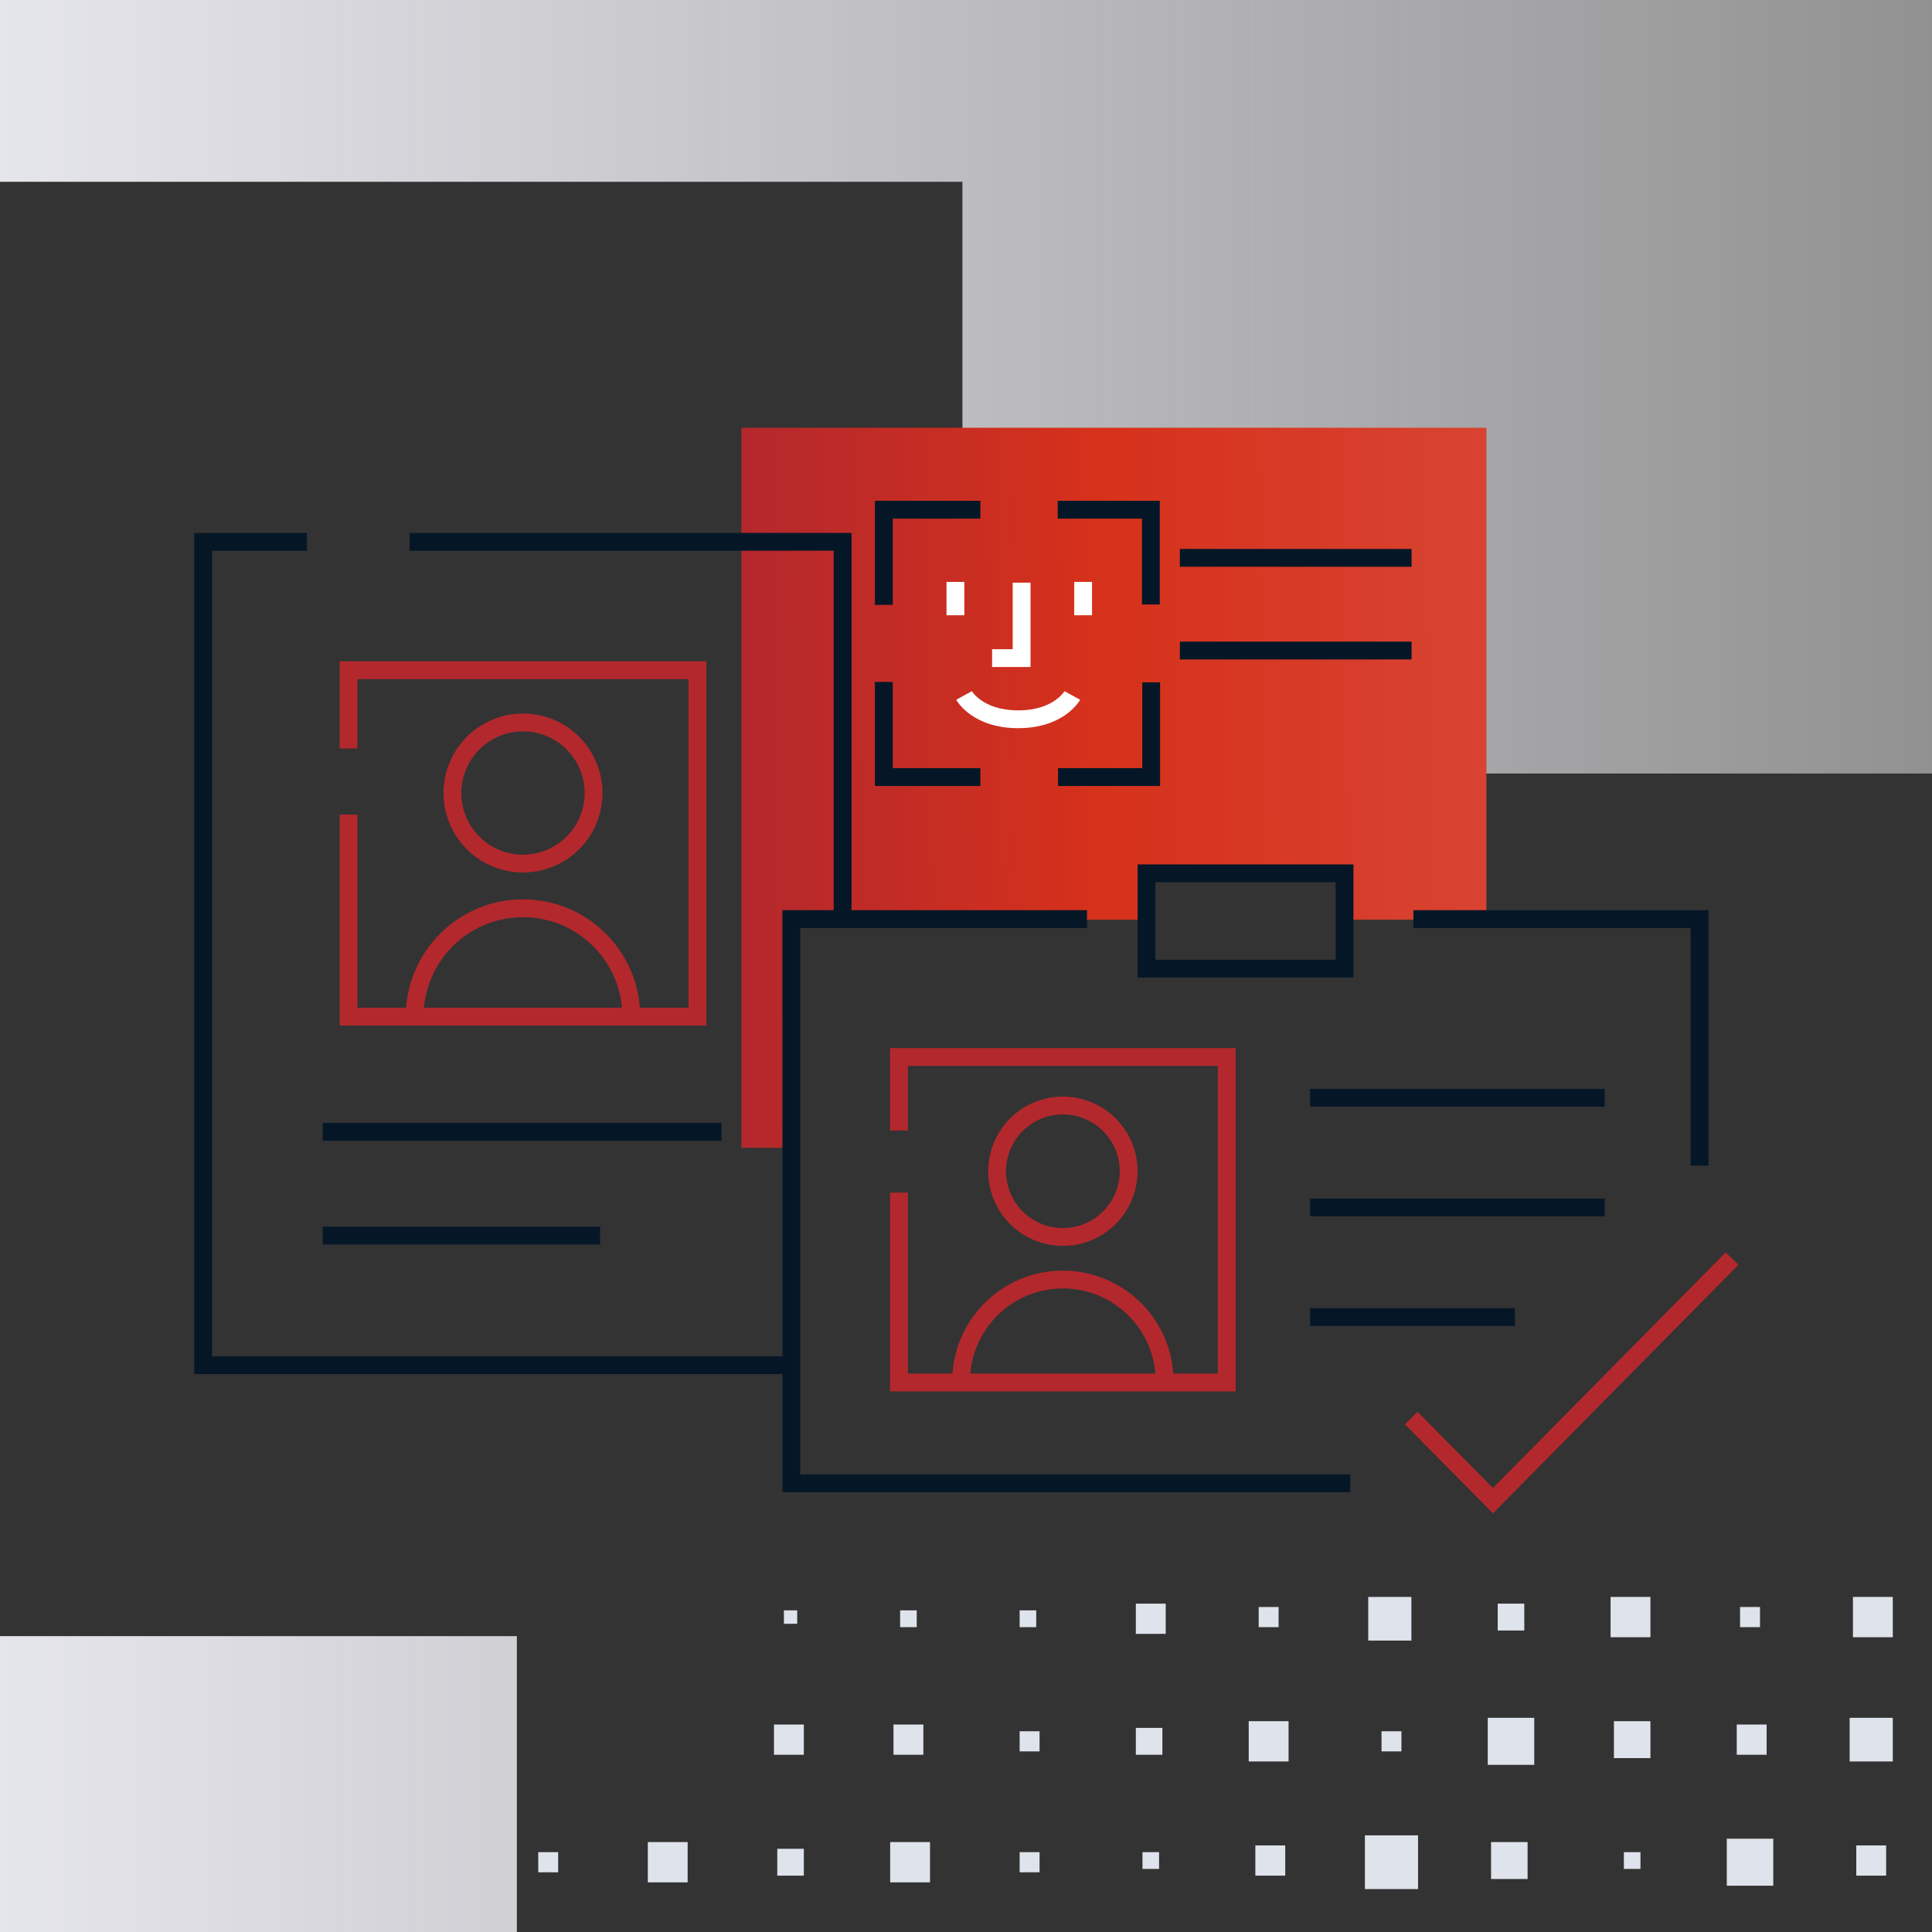 <svg width="1082" height="1082" viewBox="0 0 1082 1082" fill="none" xmlns="http://www.w3.org/2000/svg">
<rect x="0" y="0" width="1082" height="1082" fill="#333333" stroke="none"/>
<g style="mix-blend-mode:multiply">
<path fill-rule="evenodd" clip-rule="evenodd" d="M435.313 1035.4L450.187 1035.4L450.187 1050.44L435.312 1050.44L435.313 1035.4Z" fill="#DFE3EB"/>
<path fill-rule="evenodd" clip-rule="evenodd" d="M498.53 1031.63L520.841 1031.63L520.841 1054.2L498.53 1054.2L498.53 1031.63Z" fill="#DFE3EB"/>
<path fill-rule="evenodd" clip-rule="evenodd" d="M571.041 1037.28L582.197 1037.28L582.197 1048.56L571.041 1048.56L571.041 1037.28Z" fill="#DFE3EB"/>
<path fill-rule="evenodd" clip-rule="evenodd" d="M639.836 1037.28L649.132 1037.28L649.132 1046.68L639.836 1046.68L639.836 1037.28Z" fill="#DFE3EB"/>
<path fill-rule="evenodd" clip-rule="evenodd" d="M301.443 1037.28L312.599 1037.28L312.599 1048.56L301.443 1048.56L301.443 1037.28Z" fill="#DFE3EB"/>
<path fill-rule="evenodd" clip-rule="evenodd" d="M362.801 1031.63L385.113 1031.63L385.113 1054.2L362.801 1054.2L362.801 1031.63Z" fill="#DFE3EB"/>
<path fill-rule="evenodd" clip-rule="evenodd" d="M703.053 1033.52L719.787 1033.52L719.787 1050.44L703.053 1050.44L703.053 1033.52Z" fill="#DFE3EB"/>
<path fill-rule="evenodd" clip-rule="evenodd" d="M764.411 1027.87L794.16 1027.87L794.16 1057.96L764.411 1057.96L764.411 1027.87Z" fill="#DFE3EB"/>
<path fill-rule="evenodd" clip-rule="evenodd" d="M835.063 1031.63L855.515 1031.63L855.515 1052.32L835.063 1052.32L835.063 1031.63Z" fill="#DFE3EB"/>
<path fill-rule="evenodd" clip-rule="evenodd" d="M909.434 1037.28L918.731 1037.28L918.731 1046.68L909.434 1046.68L909.434 1037.28Z" fill="#DFE3EB"/>
<path fill-rule="evenodd" clip-rule="evenodd" d="M967.075 1029.75L993.105 1029.75L993.105 1056.08L967.075 1056.08L967.075 1029.75Z" fill="#DFE3EB"/>
<path fill-rule="evenodd" clip-rule="evenodd" d="M1039.59 1033.52L1056.32 1033.52L1056.32 1050.44L1039.59 1050.44L1039.59 1033.52Z" fill="#DFE3EB"/>
<path fill-rule="evenodd" clip-rule="evenodd" d="M433.453 965.812L450.186 965.812L450.186 982.738L433.453 982.738L433.453 965.812Z" fill="#DFE3EB"/>
<path fill-rule="evenodd" clip-rule="evenodd" d="M500.388 965.812L517.121 965.812L517.121 982.738L500.388 982.738L500.388 965.812Z" fill="#DFE3EB"/>
<path fill-rule="evenodd" clip-rule="evenodd" d="M571.041 969.573L582.197 969.573L582.197 980.857L571.041 980.857L571.041 969.573Z" fill="#DFE3EB"/>
<path fill-rule="evenodd" clip-rule="evenodd" d="M636.116 967.693L650.991 967.693L650.991 982.738L636.116 982.738L636.116 967.693Z" fill="#DFE3EB"/>
<path fill-rule="evenodd" clip-rule="evenodd" d="M699.334 963.929L721.646 963.929L721.646 986.497L699.334 986.497L699.334 963.929Z" fill="#DFE3EB"/>
<path fill-rule="evenodd" clip-rule="evenodd" d="M773.708 969.573L784.863 969.573L784.863 980.857L773.708 980.857L773.708 969.573Z" fill="#DFE3EB"/>
<path fill-rule="evenodd" clip-rule="evenodd" d="M833.204 962.049L859.234 962.049L859.234 988.379L833.204 988.379L833.204 962.049Z" fill="#DFE3EB"/>
<path fill-rule="evenodd" clip-rule="evenodd" d="M903.857 963.933L924.31 963.933L924.31 984.62L903.857 984.62L903.857 963.933Z" fill="#DFE3EB"/>
<path fill-rule="evenodd" clip-rule="evenodd" d="M972.654 965.812L989.388 965.812L989.388 982.738L972.654 982.738L972.654 965.812Z" fill="#DFE3EB"/>
<path fill-rule="evenodd" clip-rule="evenodd" d="M1035.87 962.048L1060.04 962.048L1060.04 986.497L1035.87 986.497L1035.87 962.048Z" fill="#DFE3EB"/>
<path fill-rule="evenodd" clip-rule="evenodd" d="M439.029 901.867L446.467 901.867L446.467 909.39L439.029 909.39L439.029 901.867Z" fill="#DFE3EB"/>
<path fill-rule="evenodd" clip-rule="evenodd" d="M504.108 901.868L513.405 901.868L513.405 911.271L504.108 911.271L504.108 901.868Z" fill="#DFE3EB"/>
<path fill-rule="evenodd" clip-rule="evenodd" d="M571.041 901.868L580.338 901.868L580.338 911.271L571.041 911.271L571.041 901.868Z" fill="#DFE3EB"/>
<path fill-rule="evenodd" clip-rule="evenodd" d="M636.116 898.107L652.85 898.107L652.85 915.033L636.116 915.033L636.116 898.107Z" fill="#DFE3EB"/>
<path fill-rule="evenodd" clip-rule="evenodd" d="M704.913 899.987L716.069 899.987L716.069 911.271L704.913 911.271L704.913 899.987Z" fill="#DFE3EB"/>
<path fill-rule="evenodd" clip-rule="evenodd" d="M766.271 894.347L790.442 894.347L790.442 918.796L766.271 918.796L766.271 894.347Z" fill="#DFE3EB"/>
<path fill-rule="evenodd" clip-rule="evenodd" d="M838.783 898.107L853.657 898.107L853.657 913.152L838.783 913.152L838.783 898.107Z" fill="#DFE3EB"/>
<path fill-rule="evenodd" clip-rule="evenodd" d="M901.998 894.347L924.309 894.347L924.309 916.915L901.998 916.915L901.998 894.347Z" fill="#DFE3EB"/>
<path fill-rule="evenodd" clip-rule="evenodd" d="M974.511 899.987L985.667 899.987L985.667 911.271L974.511 911.271L974.511 899.987Z" fill="#DFE3EB"/>
<path fill-rule="evenodd" clip-rule="evenodd" d="M1037.73 894.347L1060.04 894.347L1060.04 916.915L1037.73 916.915L1037.73 894.347Z" fill="#DFE3EB"/>
</g>
<path fill-rule="evenodd" clip-rule="evenodd" d="M1082 0H0V101.812H539.004V433.199H1082L1082 0ZM289.465 1082V916.306H0V1082H289.465Z" fill="url(#paint0_linear_5947_297849)"/>
<path fill-rule="evenodd" clip-rule="evenodd" d="M404.121 638.853H180.727V628.871H404.121V638.853Z" fill="#051727"/>
<path fill-rule="evenodd" clip-rule="evenodd" d="M336.073 696.984H180.727V687.002H336.073V696.984Z" fill="#051727"/>
<path fill-rule="evenodd" clip-rule="evenodd" d="M190.224 370.358H395.567V574.335H190.224V456.192H200.205V564.354H385.585V380.34H200.205V419.158H190.224V370.358Z" fill="#B3282D"/>
<path fill-rule="evenodd" clip-rule="evenodd" d="M292.895 513.668C262.146 513.668 237.219 538.595 237.219 569.344H227.237C227.237 533.083 256.633 503.687 292.895 503.687C329.157 503.687 358.553 533.083 358.553 569.344H348.572C348.572 538.595 323.645 513.668 292.895 513.668Z" fill="#B3282D"/>
<path fill-rule="evenodd" clip-rule="evenodd" d="M321.612 463.313C325.407 457.633 327.432 450.956 327.432 444.125C327.432 434.965 323.793 426.18 317.316 419.703C310.839 413.226 302.054 409.587 292.894 409.587C286.063 409.587 279.386 411.613 273.706 415.408C268.026 419.203 263.6 424.597 260.986 430.908C258.372 437.219 257.688 444.163 259.02 450.863C260.353 457.562 263.642 463.717 268.472 468.547C273.303 473.377 279.457 476.666 286.156 477.999C292.856 479.332 299.8 478.648 306.111 476.034C312.422 473.42 317.816 468.993 321.612 463.313ZM329.911 468.858C334.803 461.537 337.414 452.93 337.414 444.125C337.414 432.318 332.723 420.994 324.374 412.645C316.025 404.296 304.702 399.605 292.894 399.605C284.089 399.605 275.482 402.216 268.161 407.108C260.84 412 255.133 418.953 251.764 427.088C248.394 435.223 247.513 444.174 249.23 452.81C250.948 461.446 255.188 469.379 261.414 475.605C267.641 481.831 275.573 486.071 284.209 487.789C292.845 489.507 301.796 488.625 309.931 485.255C318.066 481.886 325.019 476.18 329.911 468.858Z" fill="#B3282D"/>
<path fill-rule="evenodd" clip-rule="evenodd" d="M832.461 239.558H415.232V642.812H443.181V515.047H640.815V487.099H752.609V515.047H832.461V239.558Z" fill="url(#paint1_linear_5947_297849)"/>
<path fill-rule="evenodd" clip-rule="evenodd" d="M438.19 509.74H608.763V519.722H448.171V825.713H756.207V835.695H438.19V509.74ZM946.858 519.722H791.565V509.74H956.84V652.832H946.858V519.722Z" fill="#051727"/>
<path fill-rule="evenodd" clip-rule="evenodd" d="M973.58 708.368L836.121 847.546L786.804 797.668L793.902 790.65L836.117 833.345L966.478 701.354L973.58 708.368Z" fill="#B3282D"/>
<path fill-rule="evenodd" clip-rule="evenodd" d="M637.088 484.104H757.996V547.472H637.088V484.104ZM647.069 494.086V537.491H748.014V494.086H647.069Z" fill="#051727"/>
<path fill-rule="evenodd" clip-rule="evenodd" d="M898.702 619.793H733.694V609.812H898.702V619.793Z" fill="#051727"/>
<path fill-rule="evenodd" clip-rule="evenodd" d="M898.702 681.201H733.694V671.22H898.702V681.201Z" fill="#051727"/>
<path fill-rule="evenodd" clip-rule="evenodd" d="M848.439 742.611H733.694V732.63H848.439V742.611Z" fill="#051727"/>
<path fill-rule="evenodd" clip-rule="evenodd" d="M498.49 586.979H692.026V779.231H498.49V667.926H508.471V769.25H682.045V596.96H508.471V633.131H498.49V586.979Z" fill="#B3282D"/>
<path fill-rule="evenodd" clip-rule="evenodd" d="M595.257 721.587C566.532 721.587 543.247 744.873 543.247 773.597H533.265C533.265 739.36 561.02 711.605 595.257 711.605C629.494 711.605 657.248 739.36 657.248 773.597H647.267C647.267 744.873 623.981 721.587 595.257 721.587Z" fill="#B3282D"/>
<path fill-rule="evenodd" clip-rule="evenodd" d="M621.737 673.638C625.237 668.401 627.104 662.244 627.104 655.945C627.104 647.499 623.749 639.398 617.777 633.426C611.804 627.453 603.704 624.098 595.257 624.098C588.958 624.098 582.801 625.966 577.564 629.465C572.326 632.964 568.244 637.938 565.834 643.758C563.424 649.577 562.793 655.98 564.022 662.158C565.251 668.336 568.284 674.011 572.738 678.464C577.192 682.918 582.866 685.952 589.044 687.18C595.222 688.409 601.625 687.779 607.445 685.368C613.264 682.958 618.238 678.876 621.737 673.638ZM630.037 679.184C634.633 672.305 637.086 664.218 637.086 655.945C637.086 644.851 632.679 634.212 624.835 626.368C616.99 618.523 606.351 614.116 595.257 614.116C586.984 614.116 578.897 616.569 572.018 621.166C565.14 625.762 559.778 632.295 556.612 639.938C553.446 647.581 552.618 655.991 554.232 664.105C555.846 672.219 559.83 679.673 565.68 685.522C571.529 691.372 578.983 695.356 587.097 696.97C595.211 698.584 603.621 697.756 611.264 694.59C618.908 691.424 625.44 686.063 630.037 679.184Z" fill="#B3282D"/>
<path fill-rule="evenodd" clip-rule="evenodd" d="M499.982 430.204V381.913H490V440.186H549.049V430.204H499.982Z" fill="#051727"/>
<path fill-rule="evenodd" clip-rule="evenodd" d="M639.723 430.205V382.132H649.705V440.186H592.535V430.205H639.723Z" fill="#051727"/>
<path fill-rule="evenodd" clip-rule="evenodd" d="M490 280.481H549.049V290.463H499.982V338.754H490V280.481Z" fill="#051727"/>
<path fill-rule="evenodd" clip-rule="evenodd" d="M592.357 280.481H649.527V338.536H639.545V290.463H592.357V280.481Z" fill="#051727"/>
<path fill-rule="evenodd" clip-rule="evenodd" d="M530.08 344.57V325.888H540.061V344.57H530.08Z" fill="white"/>
<path fill-rule="evenodd" clip-rule="evenodd" d="M601.607 344.57V325.888H611.589V344.57H601.607Z" fill="white"/>
<path fill-rule="evenodd" clip-rule="evenodd" d="M535.53 391.88C535.529 391.877 535.527 391.874 539.909 389.484C544.29 387.095 544.288 387.092 544.287 387.089L544.284 387.084L544.279 387.074L544.27 387.058L544.26 387.04C544.256 387.034 544.26 387.04 544.27 387.057C544.29 387.09 544.338 387.168 544.414 387.283C544.569 387.513 544.838 387.892 545.239 388.373C546.04 389.334 547.358 390.695 549.313 392.082C553.167 394.817 559.735 397.829 570.217 397.829C580.699 397.829 587.266 394.817 591.12 392.082C593.076 390.695 594.394 389.334 595.195 388.373C595.595 387.892 595.865 387.513 596.019 387.283C596.096 387.168 596.144 387.09 596.164 387.057C596.174 387.04 596.177 387.034 596.174 387.04L596.164 387.058L596.155 387.074L596.15 387.084L596.147 387.089C596.145 387.092 596.144 387.095 600.525 389.484C604.907 391.874 604.905 391.877 604.903 391.88L604.9 391.886L604.893 391.9L604.876 391.93L604.833 392.005C604.801 392.061 604.76 392.131 604.712 392.211C604.614 392.373 604.483 392.582 604.316 392.832C603.982 393.331 603.504 393.994 602.863 394.763C601.58 396.302 599.64 398.276 596.897 400.222C591.356 404.155 582.769 407.811 570.217 407.811C557.664 407.811 549.078 404.155 543.536 400.222C540.794 398.276 538.854 396.302 537.571 394.763C536.93 393.994 536.451 393.331 536.118 392.832C535.951 392.582 535.82 392.373 535.722 392.211C535.673 392.131 535.633 392.061 535.6 392.005L535.558 391.93L535.541 391.9L535.534 391.886L535.53 391.88Z" fill="white"/>
<path fill-rule="evenodd" clip-rule="evenodd" d="M567.158 363.573V326.311H577.14V373.554H555.615V363.573H567.158Z" fill="white"/>
<path fill-rule="evenodd" clip-rule="evenodd" d="M790.539 317.413H660.779V307.432H790.539V317.413Z" fill="#051727"/>
<path fill-rule="evenodd" clip-rule="evenodd" d="M790.539 369.317H660.779V359.336H790.539V369.317Z" fill="#051727"/>
<path fill-rule="evenodd" clip-rule="evenodd" d="M108.799 298.448L108.799 769.577H440V759.596H118.78L118.78 308.43L171.909 308.43V298.448H108.799ZM466.911 513H476.892V298.448L229.396 298.448V308.43L466.911 308.43V513Z" fill="#051727"/>
<defs>
<linearGradient id="paint0_linear_5947_297849" x1="0" y1="545.874" x2="1082" y2="545.874" gradientUnits="userSpaceOnUse">
<stop stop-color="#E5E5EC"/>
<stop offset="1" stop-color="#EFF0F1" stop-opacity="0.5"/>
</linearGradient>
<linearGradient id="paint1_linear_5947_297849" x1="415.232" y1="534.244" x2="832.875" y2="531.321" gradientUnits="userSpaceOnUse">
<stop stop-color="#B3282D"/>
<stop offset="0.482" stop-color="#D6311B"/>
<stop offset="1" stop-color="#D84332"/>
</linearGradient>
</defs>
</svg>
